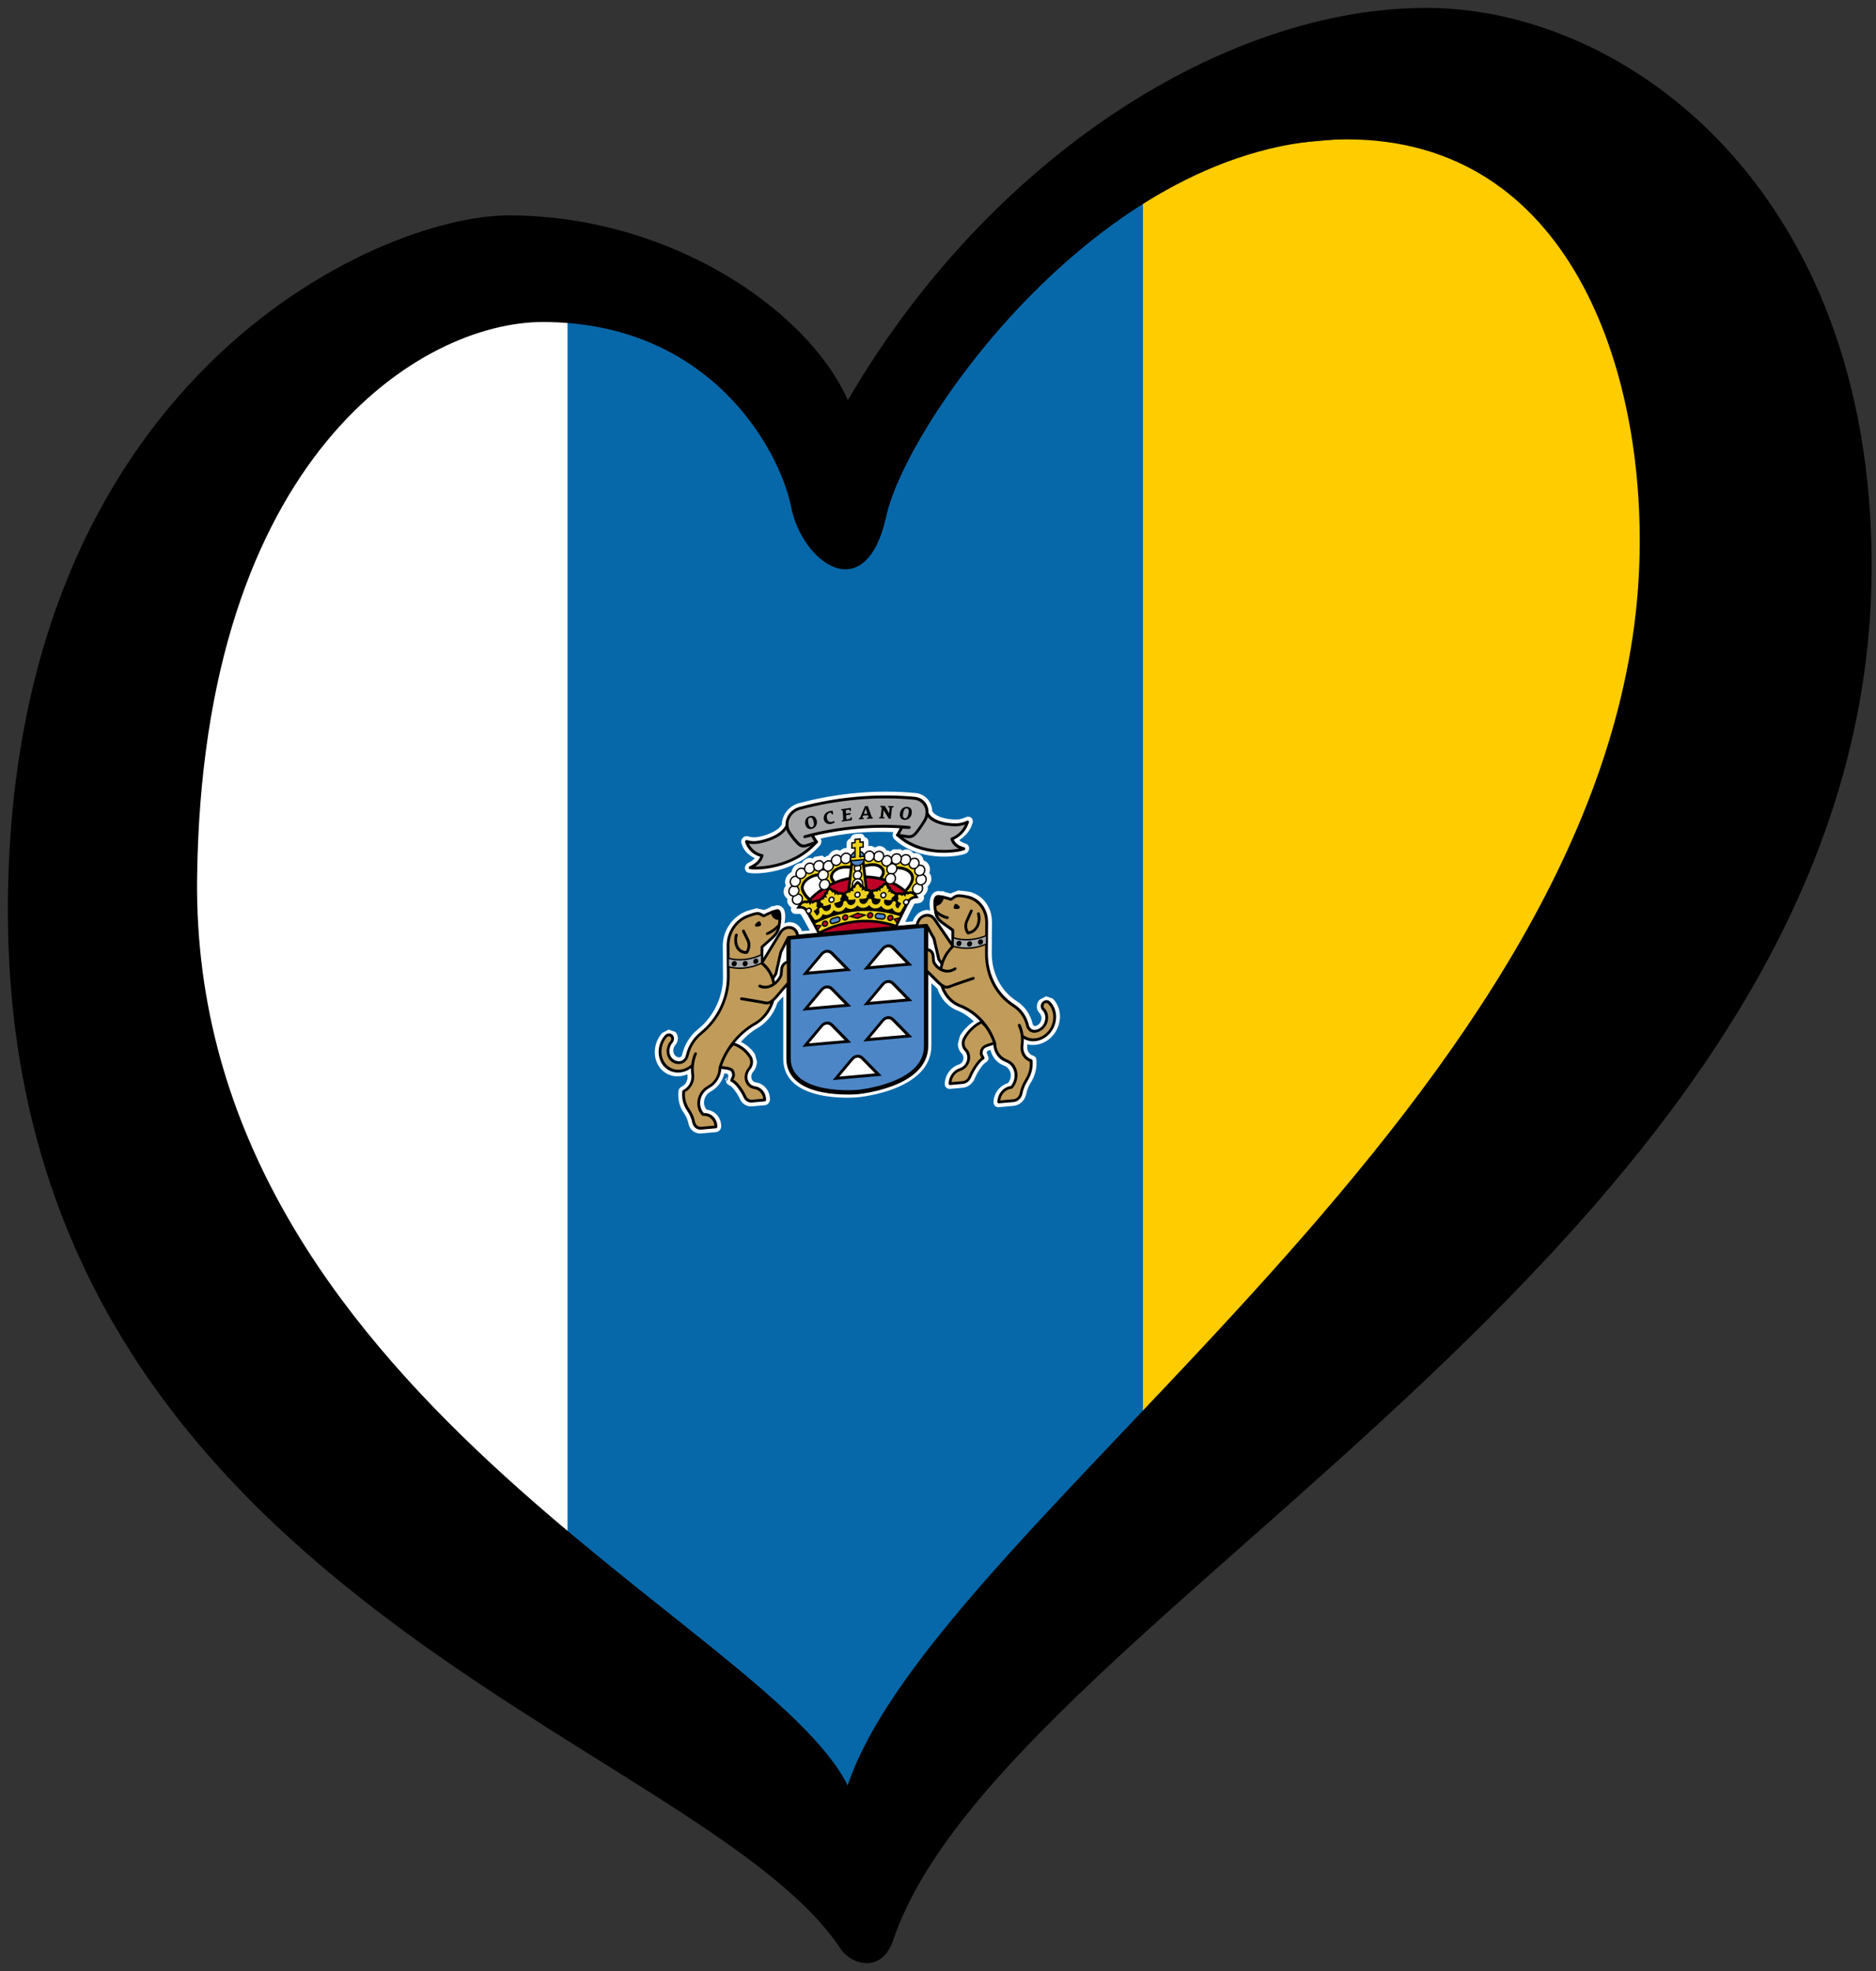 <?xml version="1.0" encoding="UTF-8" standalone="no"?>
<svg
   xmlns:dc="http://purl.org/dc/elements/1.1/"
   xmlns:cc="http://creativecommons.org/ns#"
   xmlns:rdf="http://www.w3.org/1999/02/22-rdf-syntax-ns#"
   xmlns:svg="http://www.w3.org/2000/svg"
   xmlns="http://www.w3.org/2000/svg"
   xmlns:xlink="http://www.w3.org/1999/xlink"
   xmlns:sodipodi="http://sodipodi.sourceforge.net/DTD/sodipodi-0.dtd"
   xmlns:inkscape="http://www.inkscape.org/namespaces/inkscape"
   width="238"
   height="250"
   id="svg2"
   version="1.1"
   inkscape:version="0.91 r13725"
   sodipodi:docname="EuroCanarias.svg">
  <rect width="100%" height="100%" fill="#333333" stroke="none"/>
  <defs
     id="defs14" />
  <sodipodi:namedview
     pagecolor="#ffffff"
     bordercolor="#666666"
     borderopacity="1"
     objecttolerance="10"
     gridtolerance="10"
     guidetolerance="10"
     inkscape:pageopacity="0"
     inkscape:pageshadow="2"
     inkscape:window-width="1366"
     inkscape:window-height="705"
     id="namedview12"
     showgrid="false"
     inkscape:zoom="2.1612946"
     inkscape:cx="119.2255"
     inkscape:cy="125.00025"
     inkscape:window-x="-8"
     inkscape:window-y="-8"
     inkscape:window-maximized="1"
     inkscape:current-layer="svg2" />
  <path
     inkscape:connector-curvature="0"
     d="m 144,20 66,-6 0,105 -66,74 z"
     id="path4"
     style="fill:#ffcc00;fill-opacity:1" />
  <path
     inkscape:connector-curvature="0"
     d="m 71,35 37,23 37,-39 0,178 -37,39 -37,-25 z"
     id="path6"
     style="fill:#0768a9;fill-opacity:1" />
  <path
     inkscape:connector-curvature="0"
     d="M 29,54 72,35 72,209 12,146 Z"
     id="path8"
     style="fill:#ffffff;fill-opacity:1" />
  <g
     id="coa"
     style="stroke:#000000"
     transform="matrix(0.295,-0.026,0,0.295,-1.878,62.749)">
    <path
       d="m 389.166,193.178 c 0.074,-0.076 0.126,-0.164 0.189,-0.245 0,0 0.06,0.189 0.06,0.189 -0.084,0.023 -0.174,0.023 -0.25,0.055 z m -22.647,-6.175 c -0.045,0.088 -0.105,0.164 -0.157,0.243 -0.011,-0.003 -0.017,-0.006 -0.025,-0.006 0.064,-0.078 0.11,-0.167 0.183,-0.238 z m -5.728,6.101 c 0,0 0.066,-0.2 0.066,-0.2 0.02,0 0.034,-0.002 0.053,-0.003 0.067,0.095 0.131,0.189 0.22,0.277 -0.107,-0.043 -0.226,-0.048 -0.339,-0.074 z m -41.228,84.982 c -0.006,-0.088 -0.02,-0.164 -0.02,-0.196 0,-0.036 0.02,-0.072 0.093,-0.22 -0.064,0.131 -0.04,0.276 -0.074,0.417 z m 27.101,-83.311 0,-0.002 c 0.006,0.02 0.006,0.047 0.011,0.072 0,-0.025 -0.011,-0.047 -0.011,-0.071 z m 56.967,-0.002 0.002,0.002 c 0,0.025 -0.011,0.047 -0.014,0.071 0.006,-0.025 0.006,-0.052 0.011,-0.072 z m 55.47,78.262 c 2.062,-2.195 3.099,-5.078 3.099,-7.962 0,-2.882 -1.037,-5.762 -3.095,-7.955 -0.011,-0.006 -2.861,-1.259 -2.861,-1.259 0,0 -2.868,1.261 -2.868,1.261 -1.488,1.576 -1.492,4.074 0.006,5.671 1.161,1.235 1.161,3.328 0,4.563 -0.524,0.562 -1.216,0.872 -1.95,0.872 -0.233,0 -0.799,-0.246 -0.972,-0.968 -0.996,-4.329 -3.452,-8.024 -6.926,-10.478 -6.684,-4.852 -10.67,-12.892 -10.67,-21.515 0,0 0.088,-13.425 0.088,-13.425 0,-6.573 -4.206,-12.309 -10.229,-13.965 -0.095,-0.025 -4.277,-0.846 -4.277,-0.846 0,0 -3.225,1.011 -3.225,1.011 0,0 -0.066,0.038 -0.084,0.047 -1.061,-0.389 -2.555,-0.932 -2.555,-0.932 -0.246,-0.089 -0.336,-0.391 -0.601,-0.391 l -0.904,0 c -0.345,-0.07 -0.901,-0.186 -0.901,-0.186 -1.17,-0.183 -2.284,0.279 -3.046,1.27 -0.679,1.039 -0.996,2.412 -0.996,4.169 0,0.753 0.159,1.709 0.276,2.604 -0.529,-0.148 -1.028,-0.407 -1.585,-0.407 -2.737,0 -5.051,1.835 -5.917,4.379 l -3.257,0 c 1.874,-3.681 3.612,-7.012 3.977,-7.545 0.095,0.047 2,-0.072 2,-0.072 0.808,-0.05 1.524,-0.527 1.884,-1.251 0.16,-0.319 0.239,-0.663 0.239,-1.008 0,-0.222 -0.129,-0.42 -0.189,-0.632 1.049,-0.82 1.829,-1.945 1.829,-3.39 0,0 -0.134,-0.331 -0.174,-0.443 0.98,-0.849 1.693,-1.964 1.693,-3.275 0,-0.522 -0.089,-1.052 -0.284,-1.566 -0.129,-0.355 -0.415,-0.599 -0.627,-0.901 0.183,-0.506 0.31,-1.035 0.31,-1.564 0,-1.087 -0.386,-2.174 -1.152,-3.025 -0.443,-0.491 -0.985,-0.842 -1.573,-1.083 -0.286,-1.314 -0.984,-2.53 -2.262,-3.145 -0.68,-0.331 -1.411,-0.412 -2.131,-0.362 -0.748,-1.047 -1.786,-1.843 -3.156,-1.929 -0.598,-0.034 -1.137,0.196 -1.685,0.398 -0.305,-0.362 -0.553,-0.653 -0.553,-0.653 0,0 -3.375,-0.234 -3.375,-0.234 -0.469,0.16 -0.796,0.527 -1.171,0.827 -0.598,-0.326 -1.137,-0.618 -1.137,-0.618 0,0 -0.288,0.091 -0.358,0.115 -0.775,-1.294 -1.926,-2.305 -3.524,-2.305 -0.568,0 -1.052,0.295 -1.561,0.505 -0.727,-0.539 -1.557,-0.954 -2.518,-0.954 -0.124,0 -0.205,0.115 -0.324,0.128 l 0,-2.06 c 0,-0.989 -0.71,-1.674 -1.595,-1.986 -0.286,-0.922 -0.997,-1.666 -2.015,-1.666 l -2.15,0 c -1.016,0 -1.731,0.744 -2.019,1.666 -0.882,0.312 -1.593,0.997 -1.593,1.986 l 0,2.052 c -0.117,-0.008 -0.202,-0.119 -0.32,-0.119 -0.963,0 -1.798,0.417 -2.518,0.956 -0.513,-0.212 -0.992,-0.506 -1.569,-0.506 -1.595,0 -2.744,1.011 -3.518,2.306 -0.074,-0.025 -0.367,-0.117 -0.367,-0.117 0,0 -0.601,0.329 -1.13,0.617 -0.376,-0.3 -0.699,-0.665 -1.17,-0.825 0,0 -3.359,0.226 -3.359,0.226 0,0 -0.351,0.41 -0.563,0.655 -0.541,-0.2 -1.08,-0.425 -1.683,-0.391 -1.369,0.084 -2.406,0.885 -3.161,1.934 -0.727,-0.053 -1.457,0.025 -2.145,0.362 -1.271,0.613 -1.967,1.826 -2.25,3.138 -0.587,0.241 -1.127,0.594 -1.571,1.083 -0.772,0.853 -1.147,1.945 -1.147,3.032 0,0.532 0.119,1.058 0.303,1.561 -0.212,0.303 -0.498,0.548 -0.632,0.901 -0.189,0.512 -0.279,1.042 -0.279,1.562 0,1.302 0.71,2.418 1.69,3.273 -0.043,0.114 -0.176,0.446 -0.176,0.446 0,1.423 0.754,2.546 1.776,3.366 -0.067,0.219 -0.198,0.427 -0.198,0.656 0,0.343 0.078,0.684 0.234,1.003 0.362,0.729 1.078,1.206 1.888,1.257 0,0 1.915,0.119 1.915,0.119 0.444,0.493 2.214,3.817 4.112,7.497 l -3.369,0 c -0.87,-2.537 -3.18,-4.365 -5.912,-4.365 -0.562,0 -1.059,0.259 -1.587,0.401 0.124,-1.001 0.296,-2.103 0.296,-2.815 0,-2.391 -0.568,-3.295 -0.808,-3.671 -0.978,-1.276 -2.09,-1.738 -3.266,-1.559 0,0 -0.568,0.121 -0.916,0.191 l -0.875,0 c -0.267,0 -0.35,0.293 -0.601,0.382 0,0 -1.493,0.546 -2.558,0.935 -0.014,-0.008 -0.076,-0.041 -0.076,-0.041 0,0 -3.232,-1.009 -3.232,-1.009 0,0 -3.981,0.761 -3.981,0.761 -6.322,1.728 -10.527,7.464 -10.527,14.034 0,0.014 0.052,7.429 0.052,7.429 l 0,1.85 c 0.011,0.02 0.04,4.175 0.04,4.175 0,8.606 -3.99,16.638 -10.67,21.472 -3.469,2.467 -5.927,6.163 -6.918,10.425 -0.184,0.798 -0.749,1.039 -0.985,1.039 -0.734,0 -1.426,-0.308 -1.952,-0.87 -0.581,-0.613 -0.868,-1.449 -0.868,-2.275 0,-0.835 0.293,-1.667 0.872,-2.289 0.744,-0.801 1.116,-1.821 1.116,-2.84 0,-1.027 -0.374,-2.046 -1.125,-2.84 -0.006,0.006 -2.858,-1.242 -2.858,-1.242 0,0 -2.861,1.252 -2.861,1.252 -4.122,4.389 -4.122,11.533 0.002,15.921 2.913,3.097 7.173,4 10.93,2.756 0.011,0.178 0.083,1.176 0.083,1.176 0,1.745 -1.008,3.314 -2.51,3.902 -0.829,0.322 -1.399,1.02 -1.442,1.909 0,0 -0.074,1.474 -0.074,1.474 0,2.951 0.865,5.781 2.506,8.187 0.97,1.504 1.592,3.035 1.902,4.665 0.72,3.213 3.325,4.644 5.447,4.644 l 6.36,0 c 1.252,0 2.265,-1.011 2.265,-2.26 0,-3.908 -2.723,-7.019 -6.253,-7.755 -0.668,-0.875 -1.158,-1.897 -1.158,-3.058 0,-2.014 1.101,-3.8 2.811,-4.546 3.052,-1.369 5.176,-4.117 5.962,-7.348 1.444,0.32 1.673,0.462 1.673,1.321 -0.238,0.996 -0.003,2.115 -0.823,1.836 -0.04,0.153 -0.093,0.308 -0.093,0.444 0,0.744 0.546,1.307 1.359,1.712 1.361,0.679 3.602,4.014 4.625,6.43 0.982,2.181 2.949,3.507 5.154,3.507 l 5.449,0 c 1.252,0 2.263,-1.011 2.263,-2.262 0,-3.798 -2.577,-7.121 -6.127,-7.901 -1.115,-0.257 -1.91,-1.363 -1.91,-2.635 0,-0.715 0.25,-1.395 0.715,-1.914 1.102,-1.189 1.705,-2.739 1.705,-4.379 0,0 -0.83,-3.192 -0.83,-3.192 -1.504,-2.549 -3.655,-4.415 -6.022,-5.877 2.026,-2.041 4.238,-3.857 6.758,-5.111 4.229,-1.955 7.417,-5.724 8.914,-10.351 0.713,-0.701 2.422,-2.389 2.506,-2.47 l 0,26.798 c 0,19.174 30.553,19.394 31.854,19.394 1.301,0 31.847,-0.22 31.847,-19.394 l 0,-26.866 c 0.006,0.003 0.033,0.036 0.033,0.036 0,0 1.807,1.779 2.534,2.501 1.504,4.622 4.691,8.392 8.921,10.356 2.517,1.242 4.722,3.054 6.749,5.094 -2.358,1.457 -4.498,3.311 -5.962,5.781 -0.05,0.105 -0.879,3.297 -0.879,3.297 0,1.652 0.601,3.204 1.693,4.375 0.467,0.52 0.718,1.199 0.718,1.919 0,1.271 -0.801,2.377 -1.907,2.627 -3.555,0.777 -6.134,4.1 -6.134,7.901 0,1.249 1.015,2.263 2.267,2.263 l 5.45,0 c 2.21,0 4.176,-1.325 5.135,-3.457 1.04,-2.46 3.275,-5.793 4.644,-6.48 0.815,-0.412 1.357,-0.961 1.357,-1.698 0,-0.208 -0.043,-0.434 -0.136,-0.674 0,0 -0.601,-1.535 -0.601,-1.535 0,0 -0.064,-0.134 -0.129,-0.267 0.023,-0.629 0.338,-0.853 1.624,-1.137 0.78,3.235 2.902,5.977 5.927,7.31 1.716,0.772 2.849,2.599 2.849,4.582 0,1.149 -0.494,2.167 -1.161,3.051 -3.533,0.737 -6.255,3.852 -6.255,7.76 0,1.249 1.013,2.26 2.262,2.26 l 6.37,0 c 2.115,0 4.716,-1.428 5.426,-4.561 0.32,-1.717 0.941,-3.247 1.859,-4.628 1.693,-2.513 2.561,-5.343 2.561,-8.299 0,0 -0.072,-1.476 -0.072,-1.476 -0.045,-0.894 -0.613,-1.597 -1.449,-1.921 -1.495,-0.577 -2.498,-2.143 -2.498,-3.895 0,0 0.05,-0.844 0.07,-1.175 3.76,1.247 8.019,0.344 10.931,-2.756 z m -139.728,5.168 c -0.324,0.825 -1.159,1.099 -1.159,1.378 0,0.103 0.115,0.209 0.417,0.341 0.041,0.02 0.067,0.014 0.103,0.025 0.02,-0.079 0.011,-0.15 0.047,-0.234 0,0 0.593,-1.511 0.593,-1.511 z m 139.738,-21.082 c 0.229,0.1 -0.067,-0.119 -0.067,-0.084 0,0.008 0.017,0.029 0.055,0.071 0.003,0.003 0.011,0.014 0.011,0.014 z m -133.286,-76.962 c 1.056,2.337 2.959,4.02 5.137,5.278 -0.637,0.689 -1.475,1.251 -2.834,1.8 -0.861,0.345 -1.419,1.177 -1.419,2.096 0,0.031 0.002,0.06 0.002,0.091 0.038,0.956 0.675,1.786 1.588,2.071 3.679,1.147 20.009,1.826 30.562,-8.923 0.465,-0.474 0.749,-1.204 0.749,-1.902 0,-0.374 -0.084,-0.736 -0.264,-1.047 0,0 -0.078,-0.134 -0.088,-0.15 5.145,-0.655 10.323,-1.099 15.484,-1.099 5.431,0 10.671,0.444 15.842,1.104 -0.02,0.038 -0.084,0.145 -0.084,0.145 -0.179,0.312 -0.26,0.677 -0.26,1.052 0,0.692 0.279,1.423 0.741,1.895 10.547,10.745 26.883,10.072 30.565,8.925 0.915,-0.284 1.55,-1.113 1.585,-2.067 0,-0.034 0.006,-0.064 0.006,-0.095 0,-0.92 -0.558,-1.752 -1.418,-2.096 -1.368,-0.553 -2.201,-1.114 -2.842,-1.8 2.181,-1.257 4.089,-2.949 5.147,-5.302 0,-0.003 0.582,-1.54 0.582,-1.54 0.093,-0.25 0.141,-0.506 0.141,-0.756 0,-0.596 -0.262,-1.165 -0.727,-1.609 -0.656,-0.625 -1.652,-0.723 -2.484,-0.362 -0.877,0.381 -1.9,0.587 -3.046,0.612 -2.512,0.06 -9.397,-1.225 -11.228,-4.548 -0.128,-4.077 -3.018,-7.583 -7.023,-8.38 -8.32,-1.521 -16.742,-2.281 -25.137,-2.281 -8.758,0 -17.183,0.76 -25.398,2.255 -4.105,0.82 -7.001,4.327 -7.125,8.406 -1.826,3.323 -8.718,4.608 -11.229,4.548 -1.142,-0.025 -2.164,-0.231 -3.047,-0.612 -0.834,-0.36 -1.829,-0.262 -2.487,0.367 -0.462,0.439 -0.72,1.009 -0.72,1.605 0,0.248 0.048,0.505 0.139,0.754 0,0 0.589,1.564 0.589,1.564 z"
       id="path11"
       inkscape:connector-curvature="0"
       style="fill:#ffffff;stroke:none" />
    <g
       id="crown"
       style="stroke-width:0.588">
      <g
         id="g14"
         style="fill:#ecd21c;stroke-width:1.25">
        <path
           d="m 355.176,205.706 c -1.667,-0.937 -3.804,-4.027 -3.804,-5.636 0,-2.83 3.321,-5.116 7.417,-5.116 0,0 1.655,-0.708 1.655,-0.708 0,0 0.756,-2.479 0.756,-2.479 0,0 -9.223,-1.176 -11.751,3.264 -2.525,4.436 -1.223,7.331 -0.167,9.663 1.058,2.338 3.455,3.516 3.455,3.516 0,0 2.437,-2.505 2.437,-2.505 z"
           id="path16"
           inkscape:connector-curvature="0" />
        <path
           d="m 364.791,198.375 c -0.541,-0.575 -0.854,-1.275 -0.854,-2.024 0,-2.029 2.332,-3.683 5.211,-3.683 1.054,0 3.114,0.222 3.929,0.601 0,0 0.255,-4.239 0.255,-4.239 0,0 -7.781,-0.897 -10.776,2.551 -2.996,3.45 -2.238,6.84 -1.984,7.622 0.25,0.787 0.763,1.96 0.763,1.96 0,0 4.289,-1.307 4.289,-1.307 0,0 -0.832,-1.481 -0.832,-1.481 z"
           id="path18"
           inkscape:connector-curvature="0" />
        <path
           d="m 395.022,205.706 c 1.669,-0.937 3.81,-4.027 3.81,-5.636 0,-2.83 -3.323,-5.116 -7.423,-5.116 0,0 -1.654,-0.708 -1.654,-0.708 0,0 -0.758,-2.479 -0.758,-2.479 0,0 9.221,-1.176 11.75,3.264 2.517,4.436 1.223,7.331 0.172,9.663 -1.059,2.338 -3.461,3.516 -3.461,3.516 0,0 -2.437,-2.505 -2.437,-2.505 z"
           id="path20"
           inkscape:connector-curvature="0" />
        <path
           d="m 385.405,198.375 c 0.537,-0.575 0.858,-1.275 0.858,-2.024 0,-2.029 -2.339,-3.683 -5.211,-3.683 -1.058,0 -3.111,0.222 -3.929,0.601 0,0 -0.25,-4.239 -0.25,-4.239 0,0 7.774,-0.897 10.771,2.551 2.99,3.45 2.236,6.84 1.979,7.622 -0.245,0.787 -0.756,1.96 -0.756,1.96 0,0 -4.291,-1.307 -4.291,-1.307 0,0 0.829,-1.481 0.829,-1.481 z"
           id="path22"
           inkscape:connector-curvature="0" />
        <path
           d="m 354.342,205.737 c 4.837,-5.011 12.36,-8.237 20.805,-8.237 8.447,0 15.963,3.226 20.8,8.237 0,0 -5.814,15.906 -5.814,15.906 l -30.288,0 c 0,0 -5.504,-15.906 -5.504,-15.906 z"
           id="path24"
           inkscape:connector-curvature="0"
           style="fill:#be0027;stroke-width:1.176;stroke-linecap:round;stroke-linejoin:round" />
        <path
           d="m 378.989,203.353 c 0,0 -3.874,-2.551 -3.874,-2.551 0,0 -3.824,2.551 -3.824,2.551 0,0 1.488,-13.109 1.488,-13.109 l 4.708,0 c 0,0 1.502,13.109 1.502,13.109 z"
           id="path26"
           inkscape:connector-curvature="0"
           style="stroke-width:1.176" />
      </g>
      <g
         id="g28"
         style="fill:#ffffff">
        <ellipse
           cx="375.16"
           cy="193.638"
           rx="1.371"
           ry="1.416"
           id="ellipse30" />
        <ellipse
           cx="375.161"
           cy="196.607"
           rx="1.739"
           ry="1.794"
           id="ellipse32" />
        <ellipse
           cx="375.156"
           cy="200.438"
           rx="2.195"
           ry="2.266"
           id="ellipse34" />
        <g
           id="g">
          <ellipse
             cx="349.306"
             cy="204.694"
             rx="2.144"
             ry="2.215"
             id="ellipse37" />
          <ellipse
             cx="347.789"
             cy="200.991"
             rx="2.147"
             ry="2.215"
             id="ellipse39" />
          <ellipse
             cx="348.383"
             cy="196.954"
             rx="2.145"
             ry="2.217"
             id="ellipse41" />
          <ellipse
             cx="350.853"
             cy="193.739"
             rx="2.145"
             ry="2.216"
             id="ellipse43" />
          <ellipse
             cx="354.515"
             cy="191.877"
             rx="2.142"
             ry="2.218"
             id="ellipse45" />
          <ellipse
             cx="358.457"
             cy="191.158"
             rx="2.147"
             ry="2.217"
             id="ellipse47" />
          <ellipse
             cx="360.382"
             cy="195.235"
             rx="2.147"
             ry="2.215"
             id="ellipse49" />
          <ellipse
             cx="360.997"
             cy="199.433"
             rx="2.15"
             ry="2.215"
             id="ellipse51" />
          <ellipse
             cx="362.584"
             cy="191.582"
             rx="2.144"
             ry="2.215"
             id="ellipse53" />
          <ellipse
             cx="366.056"
             cy="189.408"
             rx="2.145"
             ry="2.215"
             id="ellipse55" />
          <ellipse
             cx="370.143"
             cy="188.964"
             rx="2.147"
             ry="2.216"
             id="ellipse57" />
        </g>
        <use
           xlink:href="#g"
           transform="matrix(-1,0,0,1,750.3,0)"
           id="use59"
           x="0"
           y="0"
           width="100%"
           height="100%" />
      </g>
      <ellipse
         cx="375.147"
         cy="189.454"
         rx="3.07"
         ry="3.169"
         id="ellipse61"
         style="fill:#4c86c7" />
      <path
         d="m 376.222,188.757 0,-3.984 1.349,0 0,-2.222 -1.349,0 0,-1.39 -2.15,0 0,1.39 -1.347,0 0,2.222 1.347,0 0,3.984 -1.893,0 0,1.437 5.931,0 0,-1.437 -1.888,0 z"
         id="path63"
         inkscape:connector-curvature="0"
         style="fill:#ecd21c" />
      <path
         d="m 400.414,207.095 c -0.61,-0.92 -1.476,-1.466 -2.439,-1.559 -0.376,-0.023 -0.734,0.025 -1.065,0.131 -0.036,-0.014 -0.06,-0.048 -0.089,-0.062 l -0.562,-0.32 -0.539,0.353 c -0.128,0.081 -0.203,0.186 -0.301,0.281 -0.02,-0.011 -0.031,-0.028 -0.05,-0.041 l -0.568,-0.3 c 0,0 -0.46,0.317 -0.506,0.355 -0.531,-0.27 -1.092,-0.413 -1.642,-0.389 l -0.725,0.036 c 0,0 -0.028,0.078 -0.033,0.105 -0.388,-0.424 -0.906,-0.729 -1.483,-0.911 -0.006,-0.025 -0.134,-0.627 -0.134,-0.627 l -0.606,-0.188 c -0.023,-0.003 -0.047,-0.003 -0.067,-0.006 -0.006,-0.155 -0.017,-0.296 -0.052,-0.463 l -0.152,-0.636 c 0,0 -0.582,-0.159 -0.608,-0.165 -0.157,-0.601 -0.432,-1.152 -0.825,-1.571 l -0.506,-0.534 -0.677,0.288 c -0.52,0.22 -0.98,0.617 -1.356,1.106 -0.023,-0.002 -0.615,-0.089 -0.615,-0.089 l -0.382,0.524 c -0.097,0.128 -0.172,0.262 -0.236,0.396 -0.02,-0.003 -0.031,-0.008 -0.05,-0.014 l -0.629,-0.078 c 0,0 -0.357,0.508 -0.37,0.525 -0.601,-0.057 -1.197,0.014 -1.71,0.245 0,0 -0.15,0.064 -0.298,0.131 -0.179,-0.129 -0.381,-0.27 -0.381,-0.27 -0.482,-0.355 -1.092,-0.537 -1.724,-0.601 -0.006,-0.006 -0.006,-0.02 -0.017,-0.036 l -0.257,-0.605 -0.634,-0.055 c -0.04,-0.003 -0.074,-0.003 -0.11,-0.003 -0.033,-0.16 -0.081,-0.322 -0.159,-0.487 l -0.272,-0.596 -0.63,-0.029 -0.025,0 c -0.281,-0.605 -0.677,-1.111 -1.175,-1.459 l -0.605,-0.425 -0.596,0.425 c -0.496,0.348 -0.889,0.854 -1.171,1.459 l -0.025,0 -0.634,0.029 -0.27,0.596 c -0.079,0.165 -0.124,0.327 -0.16,0.487 -0.04,0 -0.072,0 -0.11,0.003 l -0.629,0.055 -0.26,0.605 c -0.008,0.014 -0.011,0.029 -0.014,0.036 -0.634,0.064 -1.245,0.246 -1.726,0.601 0,0 -0.231,0.159 -0.401,0.284 -0.178,-0.076 -0.343,-0.145 -0.343,-0.145 -0.517,-0.231 -1.113,-0.301 -1.717,-0.245 -0.014,-0.017 -0.357,-0.525 -0.357,-0.525 l -0.639,0.078 c -0.02,0.006 -0.034,0.011 -0.052,0.014 -0.067,-0.134 -0.134,-0.269 -0.231,-0.396 l -0.382,-0.524 c 0,0 -0.596,0.088 -0.617,0.089 -0.374,-0.489 -0.837,-0.885 -1.363,-1.106 l -0.668,-0.288 -0.51,0.534 c -0.393,0.419 -0.665,0.97 -0.829,1.571 -0.014,0.006 -0.596,0.165 -0.596,0.165 l -0.157,0.636 c -0.04,0.167 -0.048,0.308 -0.053,0.463 -0.017,0.002 -0.045,0.002 -0.064,0.006 l -0.613,0.188 c 0,0 -0.133,0.601 -0.134,0.627 -0.572,0.183 -1.089,0.487 -1.476,0.911 -0.008,-0.028 -0.036,-0.105 -0.036,-0.105 l -0.73,-0.036 c -0.543,-0.025 -1.108,0.119 -1.64,0.389 -0.047,-0.038 -0.501,-0.355 -0.501,-0.355 l -0.568,0.3 c -0.02,0.014 -0.033,0.031 -0.052,0.041 -0.095,-0.095 -0.181,-0.2 -0.303,-0.281 l -0.543,-0.353 -0.551,0.32 c -0.031,0.014 -0.066,0.048 -0.088,0.062 -0.336,-0.105 -0.699,-0.153 -1.07,-0.131 -0.966,0.093 -1.829,0.639 -2.443,1.559 l -1.085,1.623 1.914,0.117 c 0.011,0 1.047,0.079 1.761,0.839 0.522,0.563 5.86,11.071 5.86,11.071 l 0.897,-0.382 c 5.314,-2.205 10.532,-3.28 15.947,-3.28 5.442,0 10.671,1.078 16.003,3.309 l 0.899,0.374 c 0,0 5.292,-10.528 5.815,-11.091 0.71,-0.76 1.745,-0.839 1.754,-0.839 l 1.902,-0.117 -1.075,-1.623 z"
         id="path65"
         inkscape:connector-curvature="0"
         style="fill:#000000;stroke:none" />
      <path
         d="m 375.116,212.19 c -6.244,0 -12.339,1.242 -18.142,3.638 0,0 1.793,3.507 1.793,3.507 5.259,-2.186 10.597,-3.366 16.349,-3.366 5.779,0 11.138,1.19 16.409,3.388 0,0 1.8,-3.502 1.8,-3.502 -5.826,-2.413 -11.939,-3.666 -18.209,-3.666 z"
         id="path67"
         inkscape:connector-curvature="0"
         style="fill:#ecd21c;stroke:none" />
      <path
         d="m 399.532,207.729 c -0.908,-1.359 -2.276,-1.244 -2.761,-0.736 -0.131,-0.172 -0.289,-0.314 -0.474,-0.422 -0.398,0.259 -0.584,0.739 -0.705,1.275 -0.146,-0.427 -0.362,-0.787 -0.722,-0.985 -0.172,0.128 -0.327,0.281 -0.438,0.463 -0.525,-0.463 -1.154,-0.699 -1.726,-0.67 -0.186,0.563 -0.138,1.251 0.159,1.9 -0.21,0.06 -0.389,0.164 -0.548,0.312 0.141,0.722 0.918,1.161 1.633,1.55 -0.389,0.572 -1.044,1.561 -1.369,2.074 -0.63,-0.217 -1.092,-0.815 -1.092,-1.543 0,-0.207 0.036,-0.408 0.109,-0.598 0.036,-0.103 0.06,-0.2 0.06,-0.3 0,-0.338 -0.2,-0.649 -0.515,-0.785 -0.413,-0.165 -0.887,0.033 -1.054,0.462 -0.288,0.72 -0.961,1.187 -1.712,1.187 -1.02,0 -1.848,-0.844 -1.853,-1.897 0,0 0.167,-0.942 0.167,-0.942 0.148,0.034 0.307,0.072 0.467,0.124 0.904,0.264 2.012,0.698 2.741,0.181 -0.025,-0.222 -0.097,-0.431 -0.188,-0.63 0.655,-0.27 1.156,-0.744 1.409,-1.294 -0.405,-0.45 -1.034,-0.73 -1.74,-0.768 0.04,-0.214 0.036,-0.446 -0.014,-0.658 -0.389,-0.119 -0.804,-0.011 -1.208,0.186 0.281,-0.479 0.469,-0.972 0.353,-1.45 -0.214,-0.062 -0.431,-0.074 -0.639,-0.04 -0.014,-0.734 -0.257,-1.39 -0.67,-1.828 -0.55,0.236 -1.023,0.746 -1.311,1.402 -0.186,-0.109 -0.386,-0.186 -0.601,-0.215 -0.298,0.394 -0.312,0.925 -0.231,1.48 -0.291,-0.345 -0.632,-0.617 -1.042,-0.665 -0.128,0.178 -0.21,0.388 -0.262,0.603 -0.665,-0.253 -1.351,-0.246 -1.89,-0.002 0.02,0.61 0.305,1.249 0.813,1.764 -0.169,0.143 -0.314,0.308 -0.415,0.505 0.465,0.767 1.647,0.82 2.582,0.946 0.095,0.002 0.179,0.02 0.267,0.034 0,0 -0.134,0.746 -0.134,0.746 -0.048,0.067 -0.083,0.143 -0.115,0.224 -0.267,0.756 -0.968,1.268 -1.747,1.268 -1.021,0 -1.853,-0.856 -1.853,-1.912 0,-0.467 -0.357,-0.832 -0.798,-0.837 l -0.098,0 c -0.364,0 -0.684,0.25 -0.779,0.617 -0.227,0.832 -0.951,1.404 -1.786,1.404 -1.028,0 -1.857,-0.858 -1.857,-1.915 l 0,-0.451 c 0.141,0.003 0.291,0.014 0.453,0.028 0.997,0.078 2.227,0.281 2.87,-0.408 -0.067,-0.226 -0.179,-0.431 -0.329,-0.615 0.624,-0.413 1.058,-1.02 1.201,-1.647 -0.513,-0.37 -1.22,-0.524 -1.955,-0.412 -0.006,-0.236 -0.055,-0.469 -0.152,-0.68 -0.434,-0.04 -0.829,0.167 -1.216,0.463 0.2,-0.556 0.296,-1.113 0.076,-1.583 -0.229,-0.011 -0.453,0.02 -0.668,0.097 -0.159,-0.749 -0.549,-1.385 -1.075,-1.745 -0.513,0.36 -0.903,0.996 -1.063,1.745 -0.214,-0.076 -0.439,-0.107 -0.665,-0.097 -0.22,0.47 -0.131,1.027 0.071,1.583 -0.384,-0.296 -0.787,-0.503 -1.216,-0.463 -0.095,0.212 -0.15,0.444 -0.152,0.68 -0.739,-0.112 -1.449,0.042 -1.959,0.412 0.145,0.627 0.57,1.233 1.206,1.647 -0.153,0.184 -0.269,0.389 -0.329,0.615 0.639,0.689 1.872,0.486 2.863,0.408 0.138,-0.011 0.267,-0.014 0.398,-0.025 l 0,0.448 c 0,1.058 -0.837,1.915 -1.857,1.915 -0.835,0 -1.574,-0.572 -1.793,-1.404 -0.093,-0.367 -0.413,-0.617 -0.78,-0.617 l -0.093,0 c -0.444,0.006 -0.799,0.37 -0.799,0.837 0,1.056 -0.832,1.912 -1.855,1.912 -0.782,0 -1.483,-0.512 -1.747,-1.268 -0.025,-0.081 -0.069,-0.157 -0.114,-0.224 0,0 -0.141,-0.746 -0.141,-0.746 0.086,-0.014 0.179,-0.033 0.269,-0.034 0.939,-0.126 2.12,-0.179 2.592,-0.946 -0.107,-0.196 -0.25,-0.362 -0.42,-0.505 0.505,-0.515 0.791,-1.154 0.811,-1.764 -0.537,-0.245 -1.226,-0.251 -1.888,0.002 -0.05,-0.215 -0.139,-0.426 -0.264,-0.603 -0.408,0.048 -0.742,0.32 -1.042,0.665 0.083,-0.555 0.064,-1.085 -0.227,-1.48 -0.212,0.029 -0.413,0.107 -0.606,0.215 -0.286,-0.656 -0.761,-1.166 -1.309,-1.402 -0.41,0.438 -0.656,1.094 -0.667,1.828 -0.217,-0.034 -0.432,-0.023 -0.643,0.04 -0.112,0.479 0.072,0.972 0.351,1.45 -0.4,-0.198 -0.813,-0.305 -1.211,-0.186 -0.045,0.212 -0.048,0.444 -0.011,0.658 -0.703,0.038 -1.332,0.319 -1.74,0.768 0.248,0.549 0.76,1.023 1.416,1.294 -0.103,0.2 -0.169,0.408 -0.189,0.63 0.722,0.517 1.824,0.083 2.732,-0.181 0.172,-0.052 0.324,-0.089 0.465,-0.124 0,0 0.178,0.942 0.178,0.942 -0.011,1.052 -0.841,1.897 -1.853,1.897 -0.76,0 -1.435,-0.467 -1.719,-1.187 -0.164,-0.429 -0.637,-0.627 -1.056,-0.462 -0.313,0.136 -0.501,0.448 -0.501,0.785 0,0.1 0.014,0.196 0.052,0.3 0.072,0.189 0.107,0.391 0.107,0.598 0,0.729 -0.462,1.326 -1.094,1.543 -0.319,-0.513 -0.98,-1.502 -1.371,-2.074 0.723,-0.389 1.497,-0.829 1.642,-1.55 -0.16,-0.148 -0.348,-0.251 -0.548,-0.312 0.289,-0.649 0.341,-1.337 0.152,-1.9 -0.574,-0.029 -1.201,0.207 -1.723,0.67 -0.119,-0.183 -0.267,-0.336 -0.434,-0.463 -0.358,0.198 -0.577,0.558 -0.734,0.985 -0.109,-0.536 -0.301,-1.016 -0.696,-1.275 -0.188,0.108 -0.345,0.25 -0.475,0.422 -0.484,-0.508 -1.862,-0.624 -2.761,0.736 0,0 1.437,0.06 2.474,1.176 0.598,0.639 1.068,1.321 1.359,1.757 0.02,0.072 0.045,0.138 0.081,0.203 0,0 1.793,2.882 1.793,2.882 0.121,0.315 0.417,0.515 0.746,0.515 1.38,0 2.548,-0.913 2.999,-2.181 0.51,0.3 1.089,0.496 1.709,0.496 1.295,0 2.413,-0.746 3.008,-1.838 0.617,0.56 1.395,0.908 2.25,0.908 1.247,0 2.334,-0.687 2.946,-1.714 0.63,0.615 1.462,0.989 2.375,0.989 1.075,0 2.041,-0.515 2.672,-1.309 0.641,0.794 1.602,1.309 2.684,1.309 0.903,0 1.743,-0.374 2.37,-0.989 0.608,1.027 1.695,1.714 2.944,1.714 0.858,0 1.638,-0.348 2.245,-0.908 0.598,1.092 1.724,1.838 3.018,1.838 0.617,0 1.194,-0.196 1.709,-0.496 0.45,1.268 1.616,2.181 2.996,2.181 0.326,0 0.62,-0.2 0.746,-0.515 0,0 1.783,-2.882 1.783,-2.882 0.047,-0.066 0.072,-0.131 0.095,-0.203 0.279,-0.436 0.76,-1.118 1.356,-1.757 1.04,-1.116 2.472,-1.176 2.472,-1.176 z"
         id="path69"
         inkscape:connector-curvature="0"
         style="fill:#ecd21c;stroke:none" />
      <g
         id="g71"
         style="fill:#be0027">
        <path
           d="m 357.246,216.629 c 0,0 0.779,2.019 0.779,2.019 0,0 1.294,-1.673 1.294,-1.673 0,0 -2.072,-0.346 -2.072,-0.346 z"
           id="path73"
           inkscape:connector-curvature="0" />
        <ellipse
           cx="361.159"
           cy="216.268"
           rx="1.077"
           ry="1.085"
           id="ellipse75" />
        <path
           d="m 367.616,214.746 c 0.117,0.582 -0.255,1.156 -0.835,1.28 0,0 -2.105,0.441 -2.105,0.441 -0.584,0.119 -1.151,-0.258 -1.273,-0.844 -0.115,-0.584 0.253,-1.158 0.837,-1.28 0,0 2.102,-0.441 2.102,-0.441 0.582,-0.122 1.152,0.257 1.275,0.844 z"
           id="path77"
           inkscape:connector-curvature="0"
           style="fill:#4c86c7" />
        <ellipse
           cx="369.854"
           cy="214.372"
           rx="1.073"
           ry="1.081"
           id="ellipse79" />
        <path
           d="m 375.213,213.017 c 0,0 -3.116,1.085 -3.116,1.085 0,0 3.116,1.08 3.116,1.08 0,0 3.114,-1.08 3.114,-1.08 0,0 -3.114,-1.085 -3.114,-1.085 z"
           id="path81"
           inkscape:connector-curvature="0" />
        <ellipse
           cx="380.573"
           cy="214.372"
           rx="1.075"
           ry="1.081"
           id="ellipse83" />
        <path
           d="m 382.808,214.746 c -0.114,0.582 0.26,1.156 0.837,1.28 0,0 2.105,0.441 2.105,0.441 0.577,0.119 1.146,-0.258 1.268,-0.844 0.126,-0.584 -0.248,-1.158 -0.83,-1.28 0,0 -2.108,-0.441 -2.108,-0.441 -0.577,-0.122 -1.147,0.257 -1.271,0.844 z"
           id="path85"
           inkscape:connector-curvature="0"
           style="fill:#4c86c7" />
        <ellipse
           cx="389.258"
           cy="216.268"
           rx="1.077"
           ry="1.085"
           id="ellipse87" />
        <path
           d="m 392.991,216.629 c 0,0 -0.772,2.019 -0.772,2.019 0,0 -1.302,-1.673 -1.302,-1.673 0,0 2.074,-0.346 2.074,-0.346 z"
           id="path89"
           inkscape:connector-curvature="0" />
      </g>
      <g
         id="g91"
         style="fill:#ffffff">
        <ellipse
           cx="354.17"
           cy="210.089"
           rx="1.075"
           ry="1.083"
           id="ellipse93" />
        <ellipse
           cx="363.964"
           cy="206.212"
           rx="1.073"
           ry="1.085"
           id="ellipse95" />
        <ellipse
           cx="375.118"
           cy="205.051"
           rx="1.075"
           ry="1.085"
           id="ellipse97" />
        <ellipse
           cx="386.269"
           cy="206.212"
           rx="1.077"
           ry="1.085"
           id="ellipse99" />
        <ellipse
           cx="396.067"
           cy="210.089"
           rx="1.071"
           ry="1.083"
           id="ellipse101" />
      </g>
    </g>
    <g
       id="shield">
      <path
         d="m 345.464,220.855 59.17,0 0,51.893 c 0,17.132 -29.58,17.132 -29.58,17.132 0,0 -29.59,0 -29.59,-17.132 l 0,-51.893 z"
         id="path104"
         inkscape:connector-curvature="0"
         style="fill:#4c86c7;stroke-width:1.868;stroke-linecap:round;stroke-linejoin:round" />
      <path
         id="island"
         d="m 371.015,236.879 c 0,0 -6.92,-7.667 -6.92,-7.667 -1.216,-1.357 -3.168,-1.357 -4.379,-0.006 0,0 -6.92,7.674 -6.92,7.674 l 18.218,0 z"
         inkscape:connector-curvature="0"
         style="fill:#ffffff;stroke-width:1.25" />
      <use
         xlink:href="#island"
         y="15.323"
         id="use107"
         x="0"
         width="100%"
         height="100%" />
      <use
         xlink:href="#island"
         y="30.866"
         id="use109"
         x="0"
         width="100%"
         height="100%" />
      <use
         xlink:href="#island"
         x="13.114"
         y="46.291"
         id="use111"
         width="100%"
         height="100%" />
      <use
         xlink:href="#island"
         x="26.293"
         id="use113"
         y="0"
         width="100%"
         height="100%" />
      <use
         xlink:href="#island"
         x="26.293"
         y="15.323"
         id="use115"
         width="100%"
         height="100%" />
      <use
         xlink:href="#island"
         x="26.293"
         y="30.866"
         id="use117"
         width="100%"
         height="100%" />
    </g>
    <g
       id="motto"
       style="fill:#a5a7a9;stroke-width:1.249;stroke-linecap:round;stroke-linejoin:round">
      <path
         d="m 405.101,172.797 c 2.307,4.682 10.647,6.012 13.44,5.946 1.39,-0.029 2.704,-0.279 3.898,-0.798 -0.131,0.438 -0.288,0.856 -0.477,1.261 -1.18,2.611 -3.447,4.616 -6.224,5.428 0.899,2.828 2.944,3.817 5.133,4.699 -2.432,0.76 -18.28,2.076 -28.472,-8.535"
         id="path120"
         inkscape:connector-curvature="0" />
      <path
         d="m 344.74,172.797 c -2.301,4.682 -10.642,6.012 -13.441,5.946 -1.381,-0.029 -2.698,-0.279 -3.895,-0.798 0.131,0.438 0.286,0.856 0.474,1.261 1.178,2.611 3.45,4.616 6.224,5.428 -0.901,2.828 -2.935,3.817 -5.128,4.699 2.427,0.76 18.276,2.076 28.471,-8.535"
         id="path122"
         inkscape:connector-curvature="0" />
      <path
         d="m 393.997,178.116 c 0,0 -1.636,2.811 -1.636,2.811 0,0 1.91,0.479 3.886,0.959 1.978,0.477 2.927,0.108 4.298,-1.437 1.631,-1.86 3.406,-4.604 3.406,-4.604 0,0 0.02,-0.047 0.02,-0.047 0.68,-1.032 1.075,-2.267 1.075,-3.605 0,-3.18 -2.262,-5.827 -5.245,-6.422 0,0 -0.062,-0.02 -0.062,-0.02 -7.991,-1.456 -16.228,-2.22 -24.634,-2.22 l -0.36,0 c -8.406,0 -16.643,0.765 -24.631,2.22 0,0 -0.067,0.02 -0.067,0.02 -2.992,0.594 -5.249,3.242 -5.249,6.422 0,1.338 0.401,2.573 1.08,3.605 0,0 0.02,0.047 0.02,0.047 0,0 1.769,2.744 3.4,4.604 1.373,1.545 2.327,1.914 4.303,1.437 1.972,-0.481 3.886,-0.959 3.886,-0.959 0,0 -1.636,-2.811 -1.636,-2.811 0,0 -0.222,-0.488 -0.222,-0.488 0,0 -3.149,0.472 -3.149,0.472 7.221,-1.306 14.661,-1.988 22.266,-1.988 l 0.36,0 c 7.597,0 15.043,0.682 22.269,1.988 0,0 -3.094,-0.448 -3.094,-0.448 0,0 -0.281,0.463 -0.281,0.463 z"
         id="path124"
         inkscape:connector-curvature="0" />
      <g
         id="g126"
         style="fill:#000000;stroke:none">
        <path
           d="m 355.727,174.964 c -1.268,0.255 -2.636,-0.227 -3.075,-2.239 -0.384,-1.747 0.696,-3.026 1.895,-3.275 1.266,-0.262 2.634,0.203 3.07,2.213 0.388,1.752 -0.691,3.051 -1.89,3.3 z m -1.09,-4.828 c -0.593,0.122 -0.996,0.62 -0.625,2.327 0.372,1.705 1.037,1.931 1.628,1.81 0.598,-0.128 0.992,-0.639 0.618,-2.346 -0.374,-1.704 -1.03,-1.914 -1.621,-1.791 z"
           id="path128"
           inkscape:connector-curvature="0" />
        <path
           d="m 365.239,173.157 c -0.936,0.524 -2.128,0.648 -3.109,0.172 -0.829,-0.388 -1.403,-1.227 -1.511,-2.13 -0.124,-0.816 0.115,-1.699 0.715,-2.282 0.771,-0.761 1.92,-1.018 2.973,-0.91 0.198,-0.013 0.185,0.203 0.207,0.339 0.048,0.346 0.096,0.691 0.144,1.037 -0.002,0.163 -0.207,0.119 -0.318,0.149 -0.133,0.047 -0.267,-0.018 -0.28,-0.166 -0.081,-0.21 -0.102,-0.493 -0.351,-0.578 -0.373,-0.104 -0.789,-0.013 -1.119,0.178 -0.527,0.324 -0.681,0.995 -0.648,1.575 0.037,0.748 0.298,1.57 0.964,1.988 0.626,0.379 1.449,0.295 2.063,-0.065 0.173,-0.022 0.176,0.186 0.227,0.301 0.024,0.124 0.148,0.284 0.043,0.393 z"
           id="path130"
           inkscape:connector-curvature="0" />
        <path
           d="m 372.701,172.635 c 0.016,0.188 -0.185,0.144 -0.304,0.158 -1.291,0.071 -2.582,0.143 -3.873,0.214 -0.174,-0.002 -0.117,-0.213 -0.139,-0.33 -0.021,-0.18 0.196,-0.17 0.316,-0.212 0.121,-0.032 0.293,-0.042 0.302,-0.206 0.003,-0.369 -0.038,-0.739 -0.053,-1.109 -0.054,-0.915 -0.102,-1.831 -0.161,-2.746 -0.002,-0.186 -0.186,-0.216 -0.33,-0.223 -0.124,-0.029 -0.333,0.011 -0.347,-0.165 0.011,-0.114 -0.059,-0.267 0.053,-0.341 0.39,-0.04 0.785,-0.046 1.178,-0.072 0.945,-0.051 1.889,-0.103 2.834,-0.154 0.164,0.034 0.107,0.232 0.128,0.355 0.012,0.285 0.04,0.569 0.042,0.854 -0.065,0.111 -0.22,0.062 -0.33,0.086 -0.16,0.044 -0.196,-0.132 -0.228,-0.248 -0.035,-0.174 -0.139,-0.374 -0.353,-0.332 -0.431,0.027 -0.864,0.039 -1.294,0.076 -0.099,0.084 -0.031,0.229 -0.04,0.342 0.026,0.364 0.036,0.731 0.073,1.094 0.078,0.093 0.216,0.029 0.324,0.039 0.532,-0.025 1.063,-0.061 1.595,-0.08 0.112,0.063 0.06,0.22 0.083,0.329 -0.008,0.116 0.063,0.268 -0.049,0.349 -0.437,0.039 -0.877,0.047 -1.315,0.074 -0.181,0.016 -0.366,0.005 -0.543,0.038 -0.095,0.083 -0.028,0.224 -0.037,0.335 0.027,0.424 0.043,0.849 0.078,1.272 0.028,0.217 0.266,0.192 0.429,0.178 0.381,-0.022 0.762,-0.037 1.142,-0.065 0.212,-0.023 0.249,-0.244 0.274,-0.414 0.002,-0.131 0.078,-0.254 0.224,-0.227 0.112,0.009 0.311,-0.073 0.329,0.093 -0.002,0.346 -0.007,0.693 -0.007,1.038 z"
           id="path132"
           inkscape:connector-curvature="0" />
        <path
           d="m 381.614,172.833 c -0.769,-0.019 -1.538,-0.039 -2.307,-0.058 -0.181,-0.018 -0.097,-0.235 -0.111,-0.358 0.029,-0.178 0.246,-0.135 0.378,-0.172 0.188,0.017 0.337,-0.151 0.231,-0.335 -0.069,-0.201 -0.109,-0.413 -0.198,-0.605 -0.126,-0.061 -0.283,-0.021 -0.422,-0.038 -0.522,-0.012 -1.044,-0.023 -1.565,-0.035 -0.137,0.041 -0.138,0.22 -0.201,0.33 -0.052,0.173 -0.183,0.338 -0.145,0.523 0.086,0.125 0.265,0.098 0.397,0.144 0.163,-0.002 0.25,0.135 0.213,0.287 0.038,0.17 -0.107,0.258 -0.261,0.221 -0.591,-0.013 -1.182,-0.027 -1.772,-0.04 -0.188,-0.017 -0.107,-0.233 -0.114,-0.358 0.018,-0.163 0.226,-0.145 0.345,-0.202 0.219,-0.073 0.25,-0.341 0.35,-0.522 0.634,-1.443 1.266,-2.887 1.902,-4.329 0.123,-0.044 0.271,-0.005 0.404,-0.014 0.267,0.011 0.539,-0.003 0.802,0.023 0.119,0.236 0.182,0.5 0.277,0.748 0.467,1.338 0.928,2.677 1.398,4.014 0.055,0.248 0.346,0.215 0.506,0.342 0.028,0.127 0.036,0.286 -0.019,0.407 -0.005,0.047 -0.077,-0.001 -0.086,0.029 z m -2.729,-3.886 c -0.091,-0.242 -0.126,-0.541 -0.185,-0.763 -0.136,0.593 -0.403,1.144 -0.614,1.712 -0.076,0.205 -0.168,0.405 -0.234,0.613 0.074,0.086 0.226,0.031 0.334,0.051 0.387,0.005 0.775,0.027 1.161,0.021 0.049,-0.094 -0.046,-0.219 -0.062,-0.326 -0.133,-0.436 -0.269,-0.874 -0.4,-1.308 z"
           id="path134"
           inkscape:connector-curvature="0" />
        <path
           d="m 390.519,168.792 c -0.151,0.017 -0.307,0.008 -0.455,0.044 -0.162,0.142 -0.112,0.385 -0.154,0.578 -0.158,1.377 -0.316,2.754 -0.474,4.131 -0.061,0.109 -0.229,0.013 -0.336,0.025 -0.168,-0.025 -0.344,-0.02 -0.506,-0.069 -0.3,-0.478 -0.571,-0.977 -0.86,-1.464 -0.419,-0.738 -0.872,-1.458 -1.256,-2.215 -0.084,-0.261 -0.099,-0.054 -0.109,0.089 -0.093,0.837 -0.191,1.674 -0.281,2.511 -0.033,0.215 0.2,0.236 0.35,0.279 0.122,0.047 0.352,0.038 0.325,0.226 -0.026,0.126 0.002,0.364 -0.197,0.32 -0.705,-0.081 -1.413,-0.144 -2.117,-0.235 -0.108,-0.105 -0.048,-0.307 6.4e-4,-0.435 0.172,-0.1 0.403,-0.011 0.577,-0.109 0.126,-0.166 0.09,-0.394 0.13,-0.591 0.127,-1.115 0.262,-2.23 0.384,-3.345 0.031,-0.214 -0.197,-0.247 -0.349,-0.292 -0.143,-0.023 -0.304,-0.1 -0.244,-0.272 -0.022,-0.166 0.08,-0.311 0.259,-0.246 0.53,0.056 1.06,0.112 1.59,0.168 0.205,0.059 0.249,0.301 0.359,0.461 0.479,0.882 0.977,1.754 1.439,2.645 0.06,0.174 0.146,0.317 0.142,0.063 0.08,-0.719 0.17,-1.437 0.244,-2.156 0.032,-0.21 -0.188,-0.245 -0.338,-0.282 -0.128,-0.049 -0.363,-0.037 -0.343,-0.231 0.024,-0.125 -7.7e-4,-0.364 0.197,-0.315 0.691,0.073 1.382,0.147 2.072,0.22 0.184,0.049 0.078,0.277 0.073,0.413 -0.02,0.048 -0.071,0.077 -0.122,0.083 z"
           id="path136"
           inkscape:connector-curvature="0" />
        <path
           d="m 395.362,174.656 c -1.273,-0.243 -2.339,-1.211 -1.934,-3.225 0.353,-1.759 1.853,-2.524 3.056,-2.296 1.278,0.239 2.35,1.189 1.943,3.202 -0.353,1.76 -1.866,2.542 -3.064,2.319 z m 0.928,-4.852 c -0.589,-0.117 -1.163,0.189 -1.511,1.902 -0.344,1.711 0.178,2.17 0.773,2.284 0.605,0.115 1.17,-0.21 1.514,-1.922 0.345,-1.712 -0.181,-2.153 -0.777,-2.263 z"
           id="path138"
           inkscape:connector-curvature="0" />
      </g>
    </g>
    <g
       id="dog"
       style="fill:#c09b5a;stroke-width:1.207;stroke-linecap:round;stroke-linejoin:round">
      <path
         d="m 321.68,264.457 c 3.063,1.195 5.647,3.452 7.357,6.351 0,0 0.033,0.062 0.033,0.062 0.343,0.61 0.537,1.325 0.537,2.081 0,1.102 -0.419,2.11 -1.09,2.839 0,0 -0.033,0.031 -0.033,0.031 -0.801,0.891 -1.294,2.096 -1.294,3.423 0,2.379 1.569,4.358 3.659,4.835 0,0 0.028,0.011 0.028,0.011 2.482,0.544 4.351,2.882 4.351,5.69 l -5.448,0 c -1.187,0 -2.408,-0.665 -3.071,-2.129 -0.999,-2.356 -3.5,-6.473 -5.695,-7.571 0.064,-0.4 0.816,-1.511 0.816,-1.931 0,-3.338 -2.15,-3.231 -5.08,-3.96 0,0 -0.956,-0.174 -0.956,-0.174 0,0 0.567,-2.281 1.978,-4.82 1.413,-2.536 3.909,-4.739 3.909,-4.739 z"
         id="path141"
         inkscape:connector-curvature="0" />
      <path
         d="m 334.279,230.306 c 0,0 7.738,-11.984 7.738,-11.984 0,0 0.031,-0.025 0.031,-0.025 0.732,-1.101 1.936,-1.81 3.294,-1.81 2.231,0 4.043,1.926 4.043,4.306 l -4.043,0 c 0,0 -3.216,6.089 -3.216,6.089 0,0 -2.076,9.059 -2.076,9.059 0,0 -1.161,1.728 -1.161,1.728 0,0 -0.097,0.22 -0.097,0.22"
         id="path143"
         inkscape:connector-curvature="0" />
      <path
         d="m 304.208,272.019 c -0.067,0.579 -0.102,1.168 -0.102,1.759 0,0.754 0.053,1.507 0.155,2.248 0,0 0.011,0.076 0.011,0.076 0.038,0.284 0.06,0.577 0.06,0.875 0,2.763 -1.645,5.106 -3.948,6.007 0,0 -0.017,0.028 -0.017,0.028 -0.04,0.408 -0.062,0.829 -0.062,1.251 0,2.589 0.789,4.963 2.115,6.914 0,0 0.067,0.139 0.067,0.139 1.059,1.599 1.814,3.409 2.189,5.373 0.446,2 2.009,2.809 3.221,2.809 l 6.36,0 c 0,-3.209 -2.437,-5.803 -5.449,-5.803 0,0 -0.048,-0.011 -0.048,-0.011 -1.183,-1.287 -1.91,-3.056 -1.91,-4.997 0,-2.987 1.721,-5.552 4.163,-6.62 0,0 0.029,-0.031 0.029,-0.031 2.909,-1.292 4.954,-4.343 4.954,-7.905 0,0 0.025,-0.084 0.025,-0.084 2.539,-7.658 7.896,-13.891 14.75,-17.299 0,0 0.048,-0.02 0.048,-0.02 5.047,-2.341 8.568,-7.738 8.568,-13.978 0,-4.809 -2.093,-9.088 -5.361,-11.877 0,0 0.043,-5.581 0.043,-6.95 0.692,-0.629 1.266,-1.082 2.977,-2.427 2.269,-1.776 3.817,-3.021 4.32,-5.7 0.305,-1.674 1.194,-7.314 -1.047,-6.969 -2.232,0.339 -5.479,1.74 -5.479,1.74 -1.295,-0.553 -1.64,-1.261 -3.121,-1.261 -0.985,0 -2.772,0.518 -3.685,0.765 -4.921,1.347 -8.558,6.11 -8.558,11.77 0,0 0.088,13.439 0.088,13.439 0,9.701 -4.599,18.252 -11.607,23.323 0,0 -0.014,0.025 -0.014,0.025 -2.958,2.089 -5.147,5.307 -6.02,9.073 0,0 -0.017,0.098 -0.017,0.098 -0.412,1.719 -1.872,2.692 -3.175,2.692 -1.306,0 -2.606,-0.522 -3.602,-1.583 -1.981,-2.107 -1.981,-5.541 0,-7.658 0.668,-0.722 0.668,-1.872 0,-2.582 -0.665,-0.711 -1.755,-0.711 -2.424,0 -3.314,3.536 -3.314,9.297 0,12.828 3.149,3.347 8.156,3.521 11.503,0.525 0.178,-1.667 0.608,-3.259 1.252,-4.72 -0.644,1.461 -1.075,3.052 -1.252,4.72"
         id="path145"
         inkscape:connector-curvature="0" />
      <path
         d="m 333.067,240.579 c 3.344,1.891 7.078,-0.011 8.914,-3.164 0.641,-1.092 0.301,-2.916 0.667,-3.998 0,0 0.031,-0.067 0.031,-0.067 0.393,-1.173 1.456,-2.029 2.699,-2.029 0,0 0.006,8.978 0.006,8.978 0,0 -0.811,0.86 -2.915,3.099 -2.105,2.239 -4.413,5.433 -6.839,4.685 -2.42,-0.744 -10.396,-2.711 -10.396,-2.711"
         id="path147"
         inkscape:connector-curvature="0" />
      <path
         d="m 323.034,217.794 c 0,0 -0.849,2.541 0.314,5.076 0.798,1.754 2.441,2.772 4.158,2.787 1.039,-1.449 1.297,-3.452 0.489,-5.2 -0.078,-0.176 -1.921,-4.134 -1.921,-4.134"
         id="path149"
         inkscape:connector-curvature="0" />
      <path
         d="m 333.11,214.157 c -0.513,0.215 -1.04,0.264 -1.48,0.159 0.251,-0.398 0.658,-0.756 1.17,-0.977 0,0 0.31,0.818 0.31,0.818 z"
         id="path151"
         inkscape:connector-curvature="0"
         style="fill:#000000;stroke-linejoin:miter" />
      <path
         d="m 338.186,209.038 c 0,1.981 1.512,3.593 3.374,3.593 l 0,-1.159 0,-1.154 c -0.002,-0.953 -0.313,-1.419 -1.209,-1.28 l -1.082,0 -1.083,0 z"
         id="path153"
         inkscape:connector-curvature="0"
         style="fill:#000000;stroke-width:0.624" />
      <path
         d="m 341.43,215.149 c 0,0 -2.267,2.408 -5.078,3.182"
         id="path155"
         inkscape:connector-curvature="0"
         style="fill:#000000" />
      <g
         id="g157"
         style="fill:#000000;stroke:none">
        <path
           d="m 319.525,227.452 c 2.138,0.751 4.43,1.158 6.801,1.158 2.677,0 5.233,-0.517 7.597,-1.45 l 0,3.664 c -2.363,0.939 -4.92,1.45 -7.597,1.45 -2.37,0 -4.663,-0.407 -6.801,-1.156 l 0,-3.666 z"
           id="path159"
           inkscape:connector-curvature="0"
           style="fill:#a5a7a9;stroke:#000000;stroke-width:0.603" />
        <ellipse
           cx="322.13"
           cy="230.017"
           rx="1.085"
           ry="1.156"
           id="ellipse161" />
        <ellipse
           cx="326.828"
           cy="230.431"
           rx="1.083"
           ry="1.157"
           id="ellipse163" />
        <ellipse
           cx="331.393"
           cy="229.823"
           rx="1.086"
           ry="1.153"
           id="ellipse165" />
      </g>
    </g>
    <use
       xlink:href="#dog"
       transform="matrix(-1,0,0,1,750.164,0)"
       id="use167"
       x="0"
       y="0"
       width="100%"
       height="100%" />
  </g>
  <path
     inkscape:connector-curvature="0"
     d="m 25.005,111.471 c 0.6,-53.792 28.594,-70.628 43.839,-70.628 21.29,0 30.083,16.253 31.52,23.449 1.436,7.19 9.494,12.941 12.083,1.147 2.591,-11.794 27.637,-47.758 58.42,-47.758 28.192,0 37.956,29.073 37.111,53.801 C 205.671,138.8 118.95,192.527 107.535,226.452 97.371,205.905 24.288,176.204 25.005,111.471 l 0,0 z M 180.938,1 C 155.621,1 125.68,19.698 107.557,50.771 102.667,39.549 85.244,27.32 64.533,27.32 47.844,27.32 1,48.178 1,115.498 c 0,86.88 87.901,104.725 105.671,131.729 1.221,1.857 5.154,3.26 6.655,-1.177 C 127.505,204.205 237.451,156.925 237.451,71.771 237.45,24.015 206.254,1 180.938,1 Z"
     id="path10" />
</svg>
